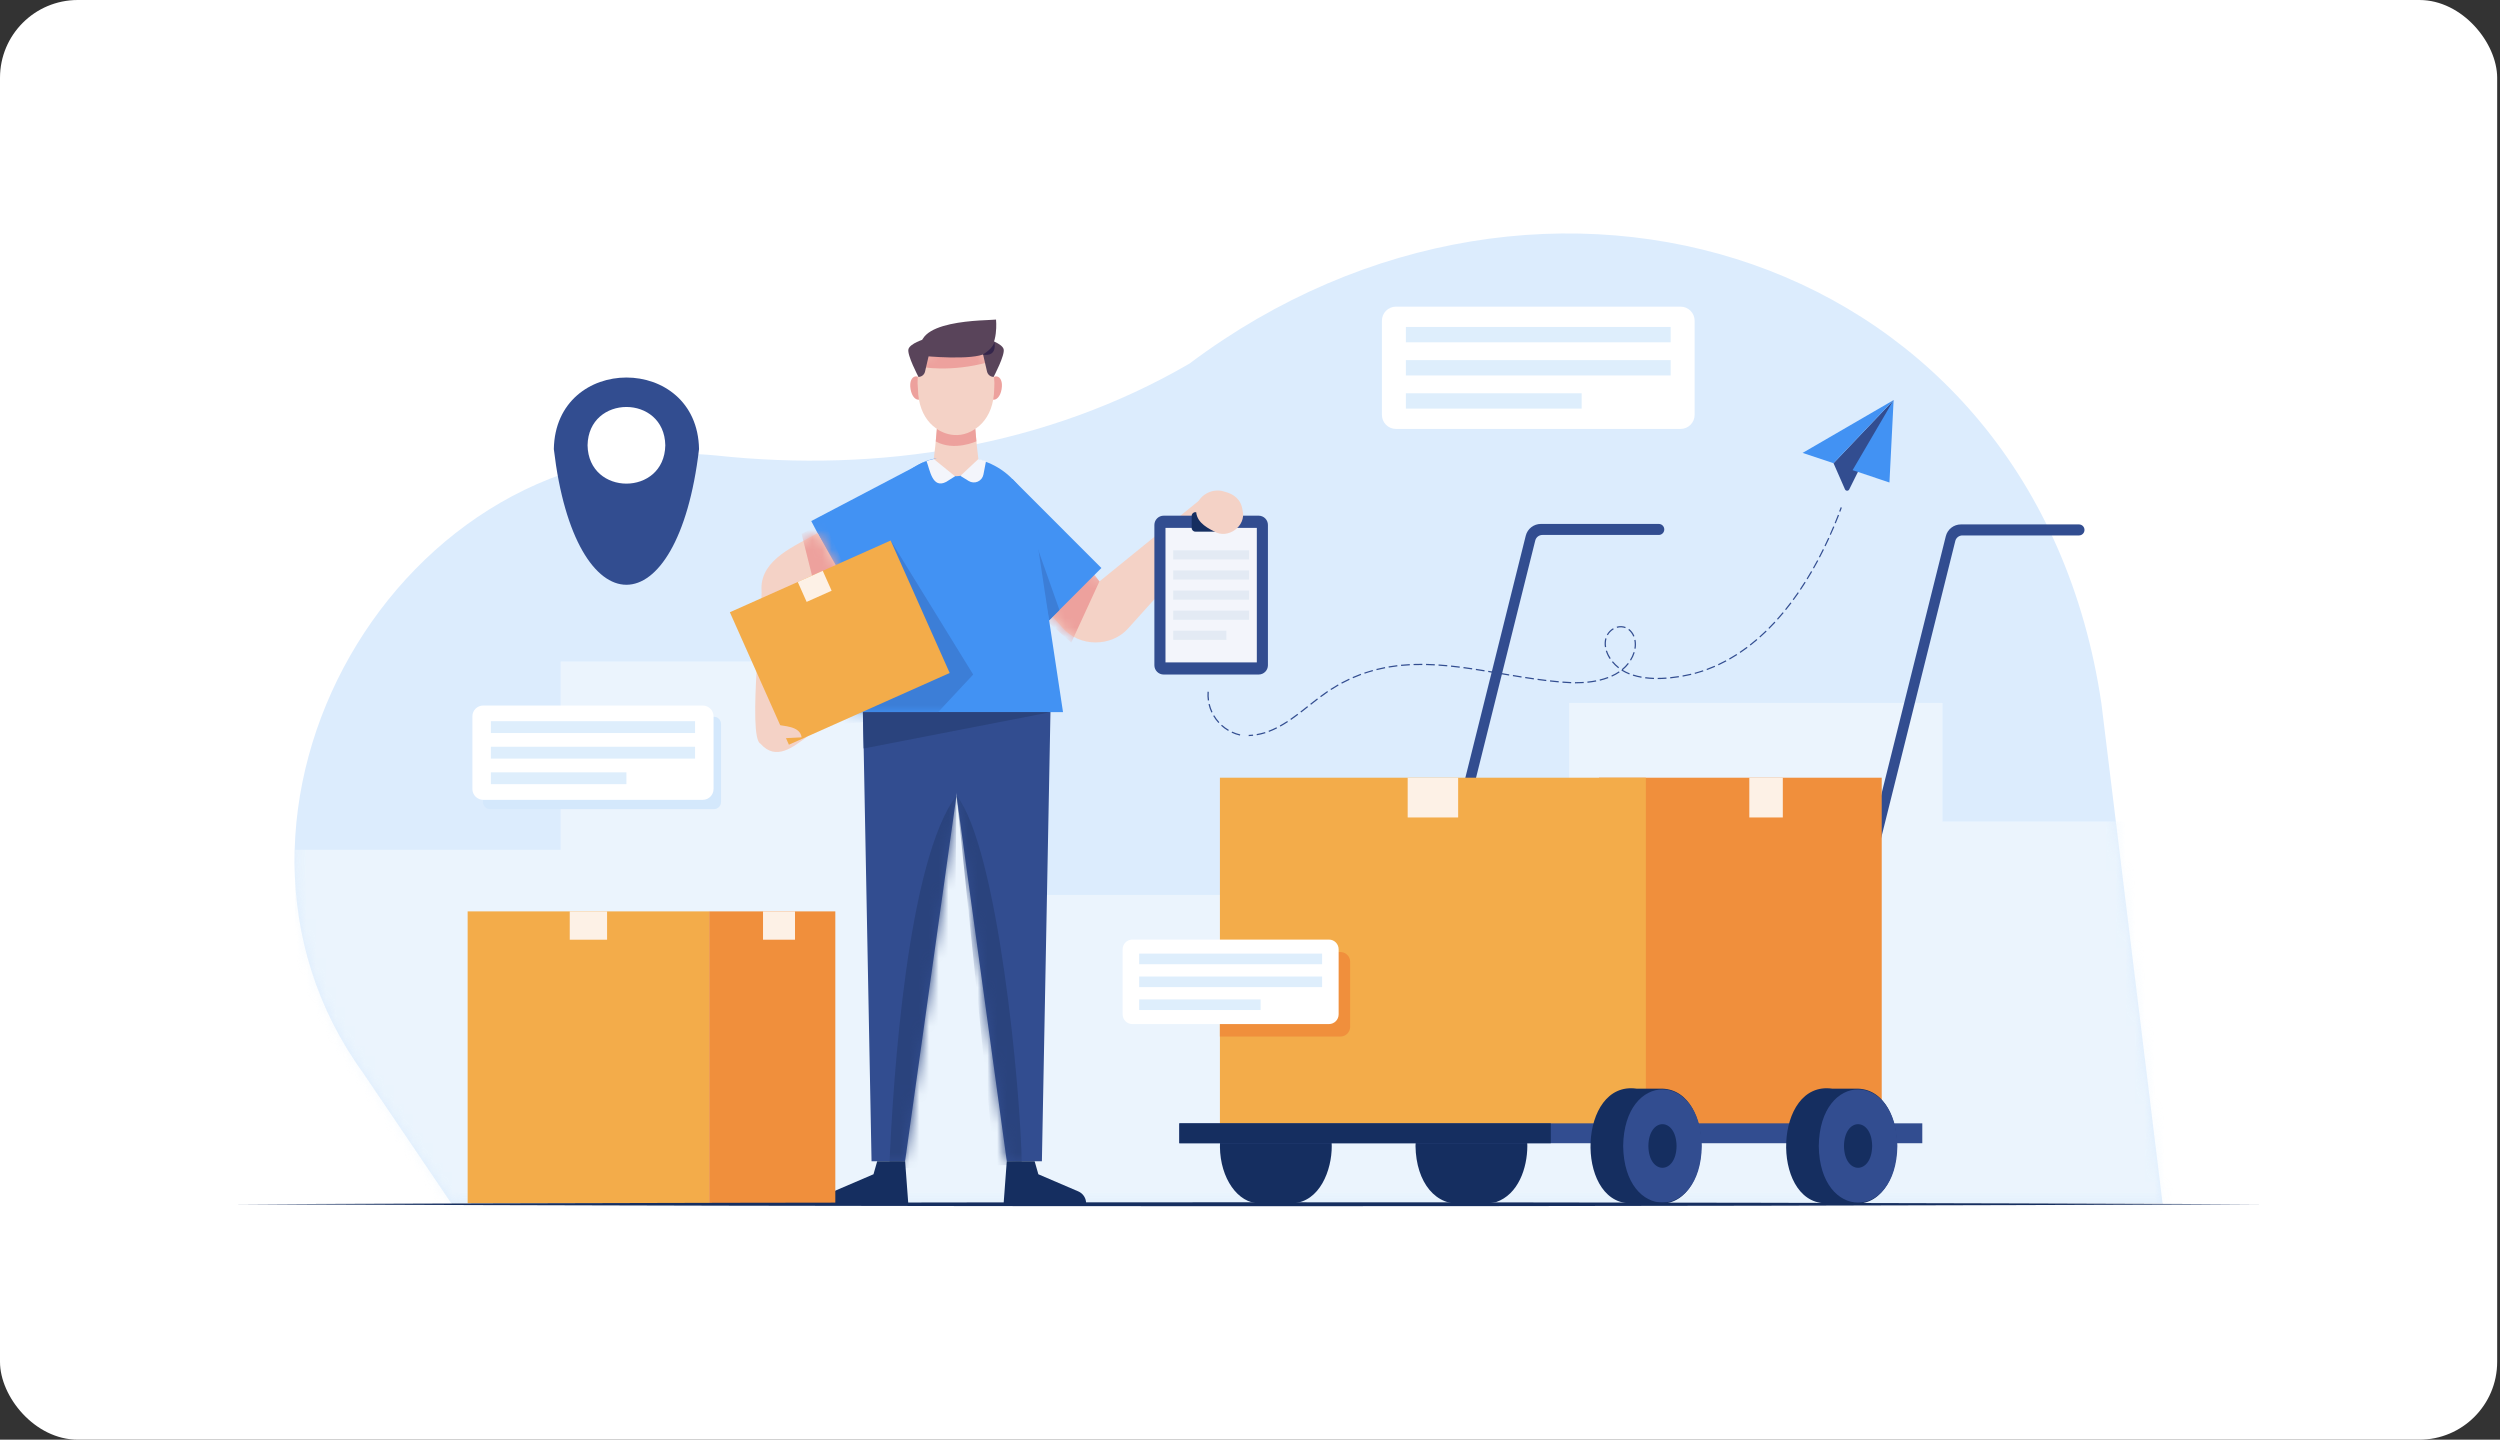 <svg width="257" height="148" viewBox="0 0 257 148" fill="none" xmlns="http://www.w3.org/2000/svg">
<rect x="0" y="0" width="257" height="148" fill="#333333" stroke="none"/>
<rect width="256.709" height="148" rx="8" fill="white"/>
<path d="M46.393 123.698H222.31L216.031 72.366C209.187 25.699 158.476 10.202 122.281 37.376C107.58 45.929 90.386 48.633 73.598 46.822C40.918 43.681 18.08 83.734 37.326 110.295L46.393 123.698Z" fill="#DCECFD"/>
<mask id="mask0_731_5321" style="mask-type:luminance" maskUnits="userSpaceOnUse" x="30" y="24" width="193" height="100">
<path d="M46.393 123.698H222.31L216.031 72.366C209.187 25.699 158.476 10.202 122.281 37.376C107.58 45.929 90.386 48.633 73.598 46.822C40.918 43.681 18.08 83.734 37.326 110.295L46.393 123.698Z" fill="white"/>
</mask>
<g mask="url(#mask0_731_5321)">
<path opacity="0.7" d="M30.322 125.452V87.36H57.629V67.999H106.21V92.002H161.306V72.259H199.688V84.445H228.825V126.061L30.322 125.452Z" fill="#F1F8FE"/>
</g>
<path d="M170.524 53.86H158.399C158.042 53.86 157.696 53.979 157.415 54.199C157.133 54.418 156.934 54.725 156.847 55.072L141.906 114.929H143.007L157.825 55.565C157.866 55.401 157.96 55.257 158.092 55.153C158.225 55.05 158.388 54.993 158.556 54.994H170.524C170.673 54.994 170.816 54.934 170.922 54.828C171.028 54.723 171.087 54.58 171.087 54.43C171.088 54.355 171.074 54.281 171.046 54.212C171.018 54.143 170.977 54.08 170.924 54.027C170.872 53.974 170.81 53.932 170.741 53.903C170.672 53.875 170.598 53.86 170.524 53.86Z" fill="#324D90"/>
<path d="M213.721 53.91H201.58C201.223 53.91 200.877 54.029 200.596 54.248C200.315 54.468 200.115 54.775 200.029 55.121L185.088 114.979H186.188L201.004 55.614C201.044 55.45 201.138 55.306 201.271 55.202C201.403 55.099 201.567 55.043 201.735 55.043H213.721C213.871 55.043 214.014 54.983 214.12 54.877C214.226 54.772 214.285 54.629 214.285 54.479C214.286 54.404 214.272 54.331 214.244 54.261C214.216 54.193 214.174 54.13 214.122 54.077C214.069 54.024 214.007 53.982 213.938 53.953C213.87 53.924 213.796 53.91 213.721 53.91Z" fill="#324D90"/>
<path d="M157.01 117.809C156.985 115.497 156.104 112.851 153.783 112.036C152.718 111.795 151.591 111.964 150.504 111.923C147.627 111.502 145.572 114.048 145.514 117.809C145.572 121.569 147.625 124.114 150.504 123.693C151.591 123.653 152.718 123.824 153.783 123.581C156.088 122.796 157.003 120.071 157.01 117.809Z" fill="#152E60"/>
<path d="M136.505 115.252C135.981 113.636 134.706 111.923 132.862 111.914C131.709 111.92 130.514 111.914 129.383 111.914C127.159 111.966 125.373 114.638 125.409 117.903C125.447 121.124 127.246 123.715 129.477 123.701C130.604 123.696 131.732 123.696 132.862 123.701C135.68 123.573 136.918 120.272 136.903 117.809C136.907 116.941 136.772 116.078 136.505 115.252Z" fill="#152E60"/>
<path d="M193.441 79.948H164.379V115.794H193.441V79.948Z" fill="#F08F3C"/>
<path d="M183.273 79.948H179.83V84.035H183.273V79.948Z" fill="#FDF1E6"/>
<path d="M169.196 79.948H125.408V115.794H169.196V79.948Z" fill="#F3AC4A"/>
<path d="M149.897 79.948H144.709V84.035H149.897V79.948Z" fill="#FDF1E6"/>
<path d="M197.612 115.479H121.236V117.524H197.612V115.479Z" fill="#324D90"/>
<path d="M159.424 115.479H121.236V117.524H159.424V115.479Z" fill="#152E60"/>
<path d="M191.01 111.914C190.126 111.919 189.241 111.919 188.354 111.914C182.348 111.061 182.002 123.509 187.597 123.698C188.481 123.694 189.367 123.694 190.253 123.698C196.254 124.551 196.605 112.107 191.01 111.914Z" fill="#152E60"/>
<path d="M195.05 117.809C194.946 125.563 187.073 125.562 186.969 117.809C187.077 110.051 194.946 110.052 195.05 117.809Z" fill="#324D90"/>
<path d="M192.458 117.809C192.42 120.796 189.598 120.796 189.561 117.809C189.598 114.818 192.42 114.819 192.458 117.809Z" fill="#152E60"/>
<path d="M170.899 111.914C170.014 111.919 169.129 111.919 168.243 111.914C162.238 111.061 161.89 123.509 167.485 123.698C168.37 123.694 169.255 123.694 170.141 123.698C176.151 124.551 176.498 112.107 170.899 111.914Z" fill="#152E60"/>
<path d="M174.944 117.809C174.838 125.563 166.966 125.562 166.861 117.809C166.967 110.051 174.843 110.052 174.944 117.809Z" fill="#324D90"/>
<path d="M172.351 117.809C172.313 120.796 169.49 120.796 169.453 117.809C169.49 114.818 172.313 114.819 172.351 117.809Z" fill="#152E60"/>
<path d="M123.569 51.209L113.024 59.772L109.615 56.038L105.188 60.083C105.708 60.659 108.81 64.037 109.235 64.533C110.949 66.542 114.295 66.546 116.019 64.549L125.621 53.883L123.569 51.209Z" fill="#F4D2C6"/>
<mask id="mask1_731_5321" style="mask-type:luminance" maskUnits="userSpaceOnUse" x="105" y="51" width="21" height="16">
<path d="M123.569 51.209L113.024 59.772L109.615 56.038L105.188 60.083C105.708 60.659 108.81 64.037 109.235 64.533C110.949 66.542 114.295 66.546 116.019 64.549L125.621 53.883L123.569 51.209Z" fill="white"/>
</mask>
<g mask="url(#mask1_731_5321)">
<path d="M113.019 59.772L110.129 66.057L106.938 63.242L111.986 58.349L113.019 59.772Z" fill="#EDA19D"/>
</g>
<path d="M129.39 53.012H119.623C119.097 53.012 118.67 53.439 118.67 53.965V68.388C118.67 68.915 119.097 69.342 119.623 69.342H129.39C129.916 69.342 130.343 68.915 130.343 68.388V53.965C130.343 53.439 129.916 53.012 129.39 53.012Z" fill="#324D90"/>
<path d="M129.201 54.267H119.812V68.094H129.201V54.267Z" fill="#F3F5FB"/>
<path d="M126.128 52.651H122.885C122.675 52.651 122.504 52.822 122.504 53.033V54.272C122.504 54.482 122.675 54.653 122.885 54.653H126.128C126.339 54.653 126.51 54.482 126.51 54.272V53.033C126.51 52.822 126.339 52.651 126.128 52.651Z" fill="#152E60"/>
<path d="M128.405 56.574H120.607V57.514H128.405V56.574Z" fill="#E3EAF4"/>
<path d="M128.405 58.64H120.607V59.581H128.405V58.64Z" fill="#E3EAF4"/>
<path d="M128.405 60.706H120.607V61.647H128.405V60.706Z" fill="#E3EAF4"/>
<path d="M128.405 62.772H120.607V63.712H128.405V62.772Z" fill="#E3EAF4"/>
<path d="M126.074 64.838H120.607V65.778H126.074V64.838Z" fill="#E3EAF4"/>
<path d="M122.979 52.263C122.832 53.5 123.843 54.141 124.806 54.626C126.21 55.487 128.158 54.076 127.736 52.469C127.584 51.333 126.858 50.778 125.796 50.518C124.604 50.134 123.078 50.961 122.979 52.263Z" fill="#F4D2C6"/>
<path d="M87.054 60.538L98.512 54.526L94.855 47.551L83.397 53.564L87.054 60.538Z" fill="#4292F3"/>
<path d="M82.92 61.87L86.64 59.378L84.047 54.797C81.846 56.095 78.227 57.44 78.278 60.533C78.477 61.797 76.813 75.844 78.177 76.449C79.782 78.277 81.548 76.781 83.02 75.697L80.963 75.676L82.92 61.87Z" fill="#F4D2C6"/>
<mask id="mask2_731_5321" style="mask-type:luminance" maskUnits="userSpaceOnUse" x="77" y="54" width="10" height="24">
<path d="M82.92 61.87L86.64 59.378L84.047 54.797C81.846 56.095 78.227 57.44 78.278 60.533C78.477 61.797 76.813 75.844 78.177 76.449C79.782 78.277 81.548 76.781 83.02 75.697L80.963 75.676L82.92 61.87Z" fill="white"/>
</mask>
<g mask="url(#mask2_731_5321)">
<path d="M82.404 54.884L83.75 60.273L86.835 58.263L84.722 53.652L82.404 54.884Z" fill="#EDA19D"/>
</g>
<path d="M113.223 58.391L104.074 49.239L98.507 54.808L107.656 63.96L113.223 58.391Z" fill="#4292F3"/>
<path d="M107.85 63.767L106.314 55.353L108.91 62.706L107.85 63.767Z" fill="#3C7ED7"/>
<path d="M88.617 68.114L89.595 119.381H93.041L100.264 67.999L88.617 68.114Z" fill="#324D90"/>
<mask id="mask3_731_5321" style="mask-type:luminance" maskUnits="userSpaceOnUse" x="88" y="67" width="13" height="53">
<path d="M88.617 68.114L89.595 119.381H93.041L100.264 67.999L88.617 68.114Z" fill="white"/>
</mask>
<g mask="url(#mask3_731_5321)">
<path d="M98.328 81.769C93.321 88.423 91.813 110.499 91.418 120.076H94.441L98.18 96.59L98.328 81.769Z" fill="#2A437D"/>
</g>
<path d="M108.084 68.114L107.107 119.381H103.497L96.438 67.999L108.084 68.114Z" fill="#324D90"/>
<mask id="mask4_731_5321" style="mask-type:luminance" maskUnits="userSpaceOnUse" x="96" y="67" width="13" height="53">
<path d="M108.084 68.114L107.107 119.381H103.497L96.438 67.999L108.084 68.114Z" fill="white"/>
</mask>
<g mask="url(#mask4_731_5321)">
<path d="M98.33 81.769C102.588 87.18 104.935 112.01 105.04 119.775H102.262L98.33 81.769Z" fill="#2A437D"/>
</g>
<path d="M94.988 39.774C95.252 41.368 93.882 41.601 93.606 40.009C93.331 38.417 94.712 38.183 94.988 39.774Z" fill="#EDA19D"/>
<path d="M101.585 39.774C101.319 41.368 102.69 41.601 102.965 40.009C103.24 38.417 101.86 38.183 101.585 39.774Z" fill="#EDA19D"/>
<path d="M102.207 39.972C102.109 46.253 94.462 46.249 94.364 39.972C93.67 33.546 102.694 33.483 102.207 39.972Z" fill="#F4D2C6"/>
<mask id="mask5_731_5321" style="mask-type:luminance" maskUnits="userSpaceOnUse" x="94" y="35" width="9" height="10">
<path d="M102.207 39.972C102.109 46.253 94.462 46.249 94.364 39.972C93.67 33.546 102.694 33.483 102.207 39.972Z" fill="white"/>
</mask>
<g mask="url(#mask5_731_5321)">
<path d="M94.703 37.712C94.703 37.712 97.667 38.325 101.641 37.222L101.211 35.801L95.428 36.007L94.703 37.47" fill="#EDA19D"/>
</g>
<path d="M100.317 41.126H96.253C96.744 42.526 95.674 49.538 95.674 49.538H100.897C100.897 49.538 99.824 42.526 100.317 41.126Z" fill="#F4D2C6"/>
<path d="M96.309 44.094C96.309 44.094 98.151 45.515 100.262 44.094L100.373 45.366C100.373 45.366 98.099 46.429 96.197 45.379L96.309 44.094Z" fill="#EDA19D"/>
<path d="M94.895 36.588C94.895 36.588 100.023 37.099 101.345 36.309C102.668 35.52 102.392 32.851 102.392 32.851C101.637 32.971 93.119 32.763 94.895 36.588Z" fill="#59445A"/>
<path d="M94.994 34.871C94.994 34.871 93.562 35.301 93.39 35.888C93.218 36.476 94.419 38.746 94.419 38.746C94.575 38.745 94.727 38.691 94.849 38.593C94.971 38.495 95.057 38.358 95.092 38.206L95.538 36.289L94.994 34.871Z" fill="#59445A"/>
<path d="M101.568 34.871C101.568 34.871 103 35.301 103.172 35.888C103.343 36.476 102.143 38.746 102.143 38.746C101.987 38.743 101.836 38.688 101.714 38.591C101.592 38.493 101.506 38.357 101.469 38.205C101.461 38.168 101.023 36.289 101.023 36.289L101.568 34.871Z" fill="#59445A"/>
<path d="M101.021 36.454C101.021 36.454 102.179 35.784 102.206 35.117C102.206 35.117 102.64 36.723 101.021 36.454Z" fill="#34254B"/>
<path d="M90.175 119.381L89.795 120.714L85.69 122.475C85.451 122.578 85.247 122.748 85.104 122.966C84.961 123.183 84.885 123.438 84.885 123.698H93.369L93.047 119.381H90.175Z" fill="#152E60"/>
<path d="M106.362 119.381L106.743 120.714L110.848 122.475C111.087 122.578 111.291 122.748 111.434 122.966C111.577 123.183 111.653 123.438 111.653 123.698H103.174L103.496 119.381H106.362Z" fill="#152E60"/>
<path d="M106.404 54.215C105.631 49.061 101.696 46.477 97.287 47.048C93.767 46.919 90.595 50.5 90.157 54.221C90.1 54.593 87.283 73.208 87.283 73.208H109.279L106.404 54.215Z" fill="#4292F3"/>
<mask id="mask6_731_5321" style="mask-type:luminance" maskUnits="userSpaceOnUse" x="87" y="46" width="23" height="28">
<path d="M106.404 54.215C105.631 49.061 101.696 46.477 97.287 47.048C93.767 46.919 90.595 50.5 90.157 54.221C90.1 54.593 87.283 73.208 87.283 73.208H109.279L106.404 54.215Z" fill="white"/>
</mask>
<g mask="url(#mask6_731_5321)">
<path d="M95.994 73.681L100.044 69.341L91.56 55.562L94.456 68.355L85.766 74.47L95.994 73.681Z" fill="#3C7ED7"/>
</g>
<path d="M91.559 55.565L75.029 62.938L81.098 76.555L97.628 69.182L91.559 55.565Z" fill="#F3AC4A"/>
<path d="M84.579 58.679L82.01 59.825L82.922 61.873L85.492 60.727L84.579 58.679Z" fill="#FDF1E6"/>
<path d="M79.684 74.471C80.558 74.662 82.242 74.606 82.406 75.799L79.684 75.937V74.471Z" fill="#F4D2C6"/>
<path d="M95.992 47.191C96.787 49.546 99.783 49.545 100.58 47.191C100.576 47.191 98.615 46.127 95.992 47.191Z" fill="#F4D2C6"/>
<path d="M88.701 73.212H107.986L88.785 76.945L88.701 73.212Z" fill="#2A437D"/>
<path d="M95.994 47.19L98.181 48.962L97.275 49.534C95.831 50.295 95.597 48.294 95.246 47.402C95.486 47.301 95.737 47.23 95.994 47.19Z" fill="#F3F5FB"/>
<path d="M98.728 48.919L99.582 49.445C99.721 49.531 99.878 49.582 100.04 49.593C100.202 49.605 100.365 49.577 100.514 49.512C100.663 49.447 100.794 49.346 100.895 49.219C100.997 49.092 101.066 48.942 101.097 48.782L101.361 47.413C101.361 47.413 100.764 47.216 100.58 47.185L98.728 48.919Z" fill="#F3F5FB"/>
<path d="M72.903 93.69H48.074V123.698H72.903V93.69Z" fill="#F3AC4A"/>
<path d="M62.407 93.69H58.57V96.602H62.407V93.69Z" fill="#FDF1E6"/>
<path d="M85.871 93.69H72.902V123.698H85.871V93.69Z" fill="#F08F3C"/>
<path d="M81.726 93.69H78.439V96.602H81.726V93.69Z" fill="#FDF1E6"/>
<path d="M172.763 31.523H143.505C142.707 31.523 142.061 32.169 142.061 32.967V42.649C142.061 43.447 142.707 44.094 143.505 44.094H172.763C173.56 44.094 174.207 43.447 174.207 42.649V32.967C174.207 32.169 173.56 31.523 172.763 31.523Z" fill="white"/>
<path d="M171.744 33.611H144.523V35.188H171.744V33.611Z" fill="#DEEEFC"/>
<path d="M171.744 37.02H144.523V38.596H171.744V37.02Z" fill="#DEEEFC"/>
<path d="M162.594 40.429H144.523V42.005H162.594V40.429Z" fill="#DEEEFC"/>
<path d="M71.861 46.17C69.668 64.771 59.121 64.757 56.934 46.17C57.101 36.357 71.694 36.356 71.861 46.17Z" fill="#324D90"/>
<path d="M68.393 45.777C68.303 51.031 60.491 51.03 60.402 45.777C60.492 40.524 68.303 40.525 68.393 45.777Z" fill="white"/>
<path d="M73.383 73.682H50.386C49.978 73.682 49.647 74.013 49.647 74.422V82.442C49.647 82.85 49.978 83.182 50.386 83.182H73.383C73.791 83.182 74.123 82.85 74.123 82.442V74.422C74.123 74.013 73.791 73.682 73.383 73.682Z" fill="#D4E8FC"/>
<path d="M72.24 72.528H49.676C49.061 72.528 48.562 73.026 48.562 73.641V81.109C48.562 81.724 49.061 82.223 49.676 82.223H72.24C72.855 82.223 73.353 81.724 73.353 81.109V73.641C73.353 73.026 72.855 72.528 72.24 72.528Z" fill="white"/>
<path d="M71.453 74.138H50.461V75.354H71.453V74.138Z" fill="#DEEEFC"/>
<path d="M71.453 76.768H50.461V77.984H71.453V76.768Z" fill="#DEEEFC"/>
<path d="M64.397 79.396H50.461V80.612H64.397V79.396Z" fill="#DEEEFC"/>
<path d="M137.8 97.871H125.404V106.555H137.8C137.931 106.555 138.061 106.529 138.182 106.479C138.303 106.429 138.413 106.355 138.505 106.263C138.598 106.17 138.671 106.06 138.721 105.939C138.772 105.818 138.797 105.688 138.797 105.557V98.868C138.797 98.737 138.772 98.608 138.721 98.487C138.671 98.365 138.598 98.255 138.505 98.163C138.413 98.07 138.303 97.997 138.182 97.947C138.061 97.896 137.931 97.871 137.8 97.871Z" fill="#F08F3C"/>
<path d="M136.615 96.589H116.404C115.853 96.589 115.406 97.036 115.406 97.587V104.276C115.406 104.827 115.853 105.274 116.404 105.274H136.615C137.166 105.274 137.612 104.827 137.612 104.276V97.587C137.612 97.036 137.166 96.589 136.615 96.589Z" fill="white"/>
<path d="M135.911 98.032H117.107V99.121H135.911V98.032Z" fill="#DEEEFC"/>
<path d="M135.911 100.387H117.107V101.477H135.911V100.387Z" fill="#DEEEFC"/>
<path d="M129.59 102.742H117.107V103.831H129.59V102.742Z" fill="#DEEEFC"/>
<path d="M194.665 41.126L190.1 50.312C190.08 50.353 190.048 50.388 190.008 50.412C189.969 50.436 189.923 50.448 189.877 50.447C189.831 50.445 189.786 50.431 189.748 50.405C189.71 50.379 189.68 50.343 189.662 50.3L188.486 47.616L194.665 41.126Z" fill="#324D90"/>
<path d="M188.487 47.616L185.307 46.559L194.665 41.126L188.487 47.616Z" fill="#4292F3"/>
<path d="M194.664 41.126L190.447 48.332L194.235 49.602L194.664 41.126Z" fill="#4292F3"/>
<path d="M189.186 52.607L189.066 52.562C189.12 52.422 189.172 52.282 189.223 52.143L189.343 52.187C189.292 52.327 189.239 52.467 189.186 52.607Z" fill="#324D90"/>
<path d="M129.203 75.588L129.182 75.462C129.474 75.411 129.763 75.34 130.046 75.249L130.089 75.374C129.799 75.465 129.503 75.537 129.203 75.588ZM130.452 75.244L130.407 75.124C130.685 75.018 130.958 74.897 131.223 74.762L131.281 74.877C131.012 75.014 130.736 75.136 130.453 75.244H130.452ZM131.624 74.695L131.562 74.583C131.811 74.444 132.062 74.292 132.328 74.118L132.398 74.225C132.131 74.402 131.877 74.555 131.625 74.695H131.624ZM132.72 74.01L132.648 73.904C132.875 73.743 133.114 73.575 133.372 73.378L133.453 73.48C133.19 73.683 132.951 73.852 132.722 74.01H132.72ZM133.76 73.246L133.68 73.145C133.928 72.954 134.176 72.759 134.389 72.591L134.469 72.691C134.259 72.86 134.011 73.055 133.762 73.246H133.76ZM134.773 72.452L134.692 72.352C134.919 72.173 135.162 71.981 135.403 71.797L135.483 71.898C135.24 72.083 134.999 72.273 134.774 72.452H134.773ZM135.788 71.666L135.712 71.563C135.978 71.364 136.2 71.207 136.448 71.039L136.519 71.145C136.275 71.312 136.055 71.468 135.79 71.669L135.788 71.666ZM136.84 70.933L136.77 70.826C137.025 70.665 137.285 70.504 137.543 70.357L137.606 70.469C137.352 70.615 137.092 70.771 136.841 70.933H136.84ZM137.942 70.282L137.882 70.169C138.147 70.027 138.419 69.89 138.687 69.767L138.741 69.883C138.477 70.005 138.207 70.139 137.944 70.282H137.942ZM161.986 70.251H161.906V70.123C162.206 70.123 162.511 70.116 162.802 70.097L162.81 70.225C162.543 70.243 162.266 70.251 161.988 70.251H161.986ZM161.517 70.243C161.217 70.233 160.915 70.21 160.616 70.187L160.626 70.059C160.924 70.082 161.223 70.105 161.522 70.115L161.517 70.243ZM163.196 70.192L163.183 70.065C163.488 70.034 163.786 69.99 164.069 69.935L164.093 70.061C163.808 70.116 163.507 70.16 163.198 70.192H163.196ZM160.231 70.154C159.942 70.127 159.64 70.097 159.333 70.062L159.348 69.935C159.653 69.97 159.954 70 160.242 70.026L160.231 70.154ZM158.95 70.018C158.664 69.983 158.363 69.944 158.056 69.902L158.074 69.775C158.379 69.817 158.68 69.855 158.965 69.891L158.95 70.018ZM164.472 69.978L164.441 69.854C164.731 69.784 165.016 69.696 165.295 69.592L165.34 69.711C165.057 69.818 164.767 69.907 164.474 69.978L164.472 69.978ZM157.674 69.848C157.376 69.805 157.079 69.76 156.782 69.714L156.803 69.587C157.099 69.634 157.394 69.678 157.688 69.721L157.674 69.848ZM170.413 69.812V69.684C170.7 69.684 171.001 69.671 171.307 69.648L171.317 69.776C171.009 69.799 170.705 69.811 170.415 69.812H170.413ZM170.025 69.807C169.714 69.796 169.409 69.773 169.122 69.736L169.138 69.609C169.421 69.645 169.722 69.669 170.029 69.679L170.025 69.807ZM171.703 69.742L171.69 69.615C171.979 69.585 172.278 69.546 172.576 69.498L172.596 69.624C172.297 69.672 171.996 69.712 171.703 69.742ZM139.093 69.722L139.042 69.604C139.317 69.483 139.599 69.37 139.88 69.266L139.924 69.386C139.647 69.489 139.368 69.602 139.095 69.722H139.093ZM168.737 69.677C168.438 69.625 168.142 69.553 167.852 69.462L167.891 69.339C168.175 69.429 168.464 69.5 168.757 69.551L168.737 69.677ZM156.403 69.656C156.106 69.609 155.809 69.56 155.517 69.511L155.538 69.384C155.833 69.434 156.128 69.482 156.423 69.53L156.403 69.656ZM165.701 69.565L165.649 69.448C165.919 69.326 166.178 69.181 166.423 69.015L166.495 69.12C166.244 69.29 165.978 69.438 165.701 69.562V69.565ZM172.982 69.565L172.96 69.438C173.254 69.385 173.547 69.325 173.837 69.255L173.867 69.379C173.575 69.445 173.279 69.506 172.982 69.56V69.565ZM155.133 69.45L154.248 69.299L154.269 69.172L155.154 69.323L155.133 69.45ZM167.49 69.334C167.206 69.223 166.934 69.087 166.675 68.926L166.743 68.817L166.76 68.828L166.727 68.788C166.955 68.601 167.162 68.389 167.343 68.156L167.444 68.236C167.263 68.47 167.057 68.683 166.829 68.872C167.055 69.006 167.292 69.121 167.536 69.218L167.49 69.334ZM174.242 69.283L174.209 69.16C174.496 69.079 174.784 68.999 175.066 68.9L175.107 69.021C174.822 69.113 174.532 69.201 174.242 69.279V69.283ZM140.288 69.262L140.247 69.14C140.529 69.044 140.82 68.954 141.11 68.873L141.144 68.997C140.856 69.073 140.568 69.162 140.288 69.258V69.262ZM153.865 69.234L152.979 69.085L153 68.958L153.886 69.107L153.865 69.234ZM152.595 69.022C152.299 68.974 152.004 68.927 151.71 68.882L151.729 68.754C152.025 68.801 152.322 68.848 152.619 68.895L152.595 69.022ZM141.519 68.894L141.487 68.77C141.777 68.697 142.073 68.631 142.373 68.573L142.397 68.699C142.096 68.756 141.802 68.822 141.519 68.894ZM175.476 68.889L175.433 68.769C175.71 68.667 175.99 68.555 176.264 68.436L176.315 68.553C176.035 68.673 175.752 68.787 175.472 68.889H175.476ZM151.328 68.82C151.014 68.773 150.724 68.732 150.438 68.694L150.455 68.567C150.741 68.606 151.033 68.647 151.347 68.693L151.328 68.82ZM166.358 68.696C166.117 68.508 165.898 68.294 165.705 68.058L165.804 67.978C165.991 68.207 166.203 68.414 166.437 68.596L166.358 68.696ZM150.051 68.645C149.745 68.606 149.445 68.572 149.158 68.541L149.171 68.414C149.458 68.445 149.76 68.479 150.067 68.518L150.051 68.645ZM142.766 68.63L142.745 68.504C143.037 68.454 143.338 68.411 143.638 68.375L143.653 68.502C143.356 68.538 143.057 68.581 142.767 68.63H142.766ZM148.774 68.503C148.469 68.474 148.168 68.45 147.878 68.43L147.887 68.303C148.178 68.322 148.48 68.347 148.786 68.376L148.774 68.503ZM144.036 68.461L144.023 68.333C144.317 68.305 144.619 68.283 144.924 68.267L144.93 68.395C144.629 68.411 144.328 68.433 144.037 68.461H144.036ZM147.497 68.407C147.193 68.39 146.891 68.379 146.599 68.372V68.244C146.892 68.251 147.195 68.262 147.501 68.279L147.497 68.407ZM176.666 68.395L176.612 68.279C176.88 68.154 177.149 68.019 177.412 67.876L177.472 67.989C177.205 68.133 176.935 68.269 176.663 68.395H176.666ZM145.317 68.379L145.313 68.251C145.607 68.24 145.914 68.236 146.216 68.238V68.368C145.914 68.368 145.608 68.368 145.315 68.379H145.317ZM167.67 67.907L167.561 67.84C167.718 67.589 167.842 67.318 167.928 67.035L168.051 67.072C167.96 67.366 167.831 67.647 167.667 67.907H167.67ZM177.812 67.804L177.748 67.692C178.006 67.546 178.263 67.391 178.515 67.229L178.585 67.337C178.328 67.499 178.068 67.656 177.809 67.804L177.812 67.804ZM165.472 67.742C165.303 67.487 165.169 67.209 165.076 66.917L165.198 66.878C165.287 67.159 165.416 67.426 165.579 67.671L165.472 67.742ZM178.908 67.123L178.837 67.017C179.079 66.852 179.328 66.677 179.568 66.498L179.649 66.6C179.4 66.781 179.152 66.957 178.905 67.123H178.908ZM168.141 66.692L168.014 66.671C168.065 66.383 168.062 66.087 168.007 65.799L168.133 65.774C168.19 66.077 168.192 66.388 168.138 66.692H168.141ZM164.985 66.531C164.932 66.225 164.946 65.912 165.026 65.612L165.149 65.646C165.074 65.929 165.062 66.224 165.113 66.511L164.985 66.531ZM179.957 66.363L179.877 66.262C180.108 66.08 180.343 65.889 180.571 65.693L180.652 65.79C180.419 65.989 180.184 66.181 179.95 66.364L179.957 66.363ZM180.949 65.534L180.863 65.439C181.083 65.243 181.304 65.036 181.521 64.827L181.61 64.918C181.385 65.13 181.163 65.338 180.941 65.535L180.949 65.534ZM167.903 65.441C167.795 65.171 167.619 64.934 167.392 64.753L167.473 64.651C167.717 64.846 167.907 65.102 168.023 65.392L167.903 65.441ZM165.294 65.304L165.182 65.242C165.333 64.968 165.555 64.739 165.826 64.581L165.89 64.691C165.636 64.838 165.428 65.051 165.286 65.308L165.294 65.304ZM181.886 64.645L181.795 64.555C182.003 64.346 182.212 64.127 182.417 63.905L182.511 63.992C182.299 64.216 182.087 64.435 181.879 64.646L181.886 64.645ZM167.076 64.574C166.805 64.473 166.509 64.463 166.232 64.546L166.197 64.422C166.5 64.332 166.825 64.343 167.122 64.454L167.076 64.574ZM182.772 63.704L182.677 63.619C182.873 63.398 183.07 63.169 183.263 62.937L183.361 63.017C183.16 63.252 182.962 63.483 182.764 63.705L182.772 63.704ZM183.607 62.719L183.507 62.638C183.692 62.408 183.878 62.169 184.06 61.928L184.161 62.008C183.971 62.248 183.784 62.49 183.599 62.719L183.607 62.719ZM184.393 61.694L184.289 61.619C184.465 61.377 184.64 61.136 184.81 60.885L184.915 60.958C184.737 61.206 184.56 61.454 184.385 61.695L184.393 61.694ZM185.133 60.637L185.026 60.565C185.187 60.32 185.355 60.066 185.515 59.812L185.624 59.88C185.455 60.136 185.29 60.391 185.125 60.638L185.133 60.637ZM185.828 59.552L185.719 59.485C185.874 59.232 186.029 58.973 186.179 58.713L186.29 58.777C186.131 59.038 185.975 59.299 185.82 59.552L185.828 59.552ZM186.482 58.442L186.371 58.378C186.516 58.121 186.662 57.856 186.804 57.592L186.916 57.652C186.767 57.918 186.62 58.184 186.474 58.443L186.482 58.442ZM187.097 57.311L186.983 57.252C187.12 56.989 187.257 56.72 187.386 56.451L187.501 56.508C187.363 56.778 187.225 57.048 187.089 57.312L187.097 57.311ZM187.673 56.16L187.558 56.104C187.687 55.837 187.816 55.562 187.939 55.29L188.056 55.343C187.923 55.617 187.795 55.893 187.665 56.161L187.673 56.16ZM188.215 54.991L188.098 54.938C188.219 54.668 188.34 54.39 188.455 54.113L188.573 54.163C188.446 54.442 188.327 54.72 188.204 54.992L188.215 54.991ZM188.722 53.806L188.604 53.757C188.716 53.481 188.829 53.2 188.937 52.921L189.056 52.968C188.94 53.248 188.827 53.53 188.714 53.806L188.722 53.806Z" fill="#324D90"/>
<path d="M128.365 75.675V75.546C128.513 75.542 128.661 75.531 128.808 75.515L128.822 75.642C128.668 75.659 128.517 75.67 128.365 75.675Z" fill="#324D90"/>
<path d="M127.466 75.619C127.17 75.552 126.882 75.452 126.608 75.322L126.662 75.206C126.928 75.332 127.207 75.428 127.494 75.494L127.466 75.619ZM126.258 75.141C125.997 74.988 125.751 74.808 125.527 74.605L125.612 74.51C125.831 74.707 126.069 74.882 126.324 75.031L126.258 75.141ZM125.254 74.327C125.048 74.104 124.866 73.859 124.714 73.597L124.825 73.532C124.973 73.787 125.148 74.024 125.348 74.24L125.254 74.327ZM124.529 73.251C124.401 72.976 124.301 72.689 124.232 72.394L124.357 72.364C124.424 72.651 124.52 72.93 124.645 73.197L124.529 73.251ZM124.161 72.01C124.12 71.711 124.11 71.407 124.133 71.106L124.261 71.115C124.24 71.409 124.25 71.704 124.292 71.996L124.161 72.01Z" fill="#324D90"/>
<path d="M24 123.797C92.549 123.528 164.16 123.525 232.709 123.797C164.159 124.069 92.548 124.066 24 123.797Z" fill="#152E60"/>
</svg>
